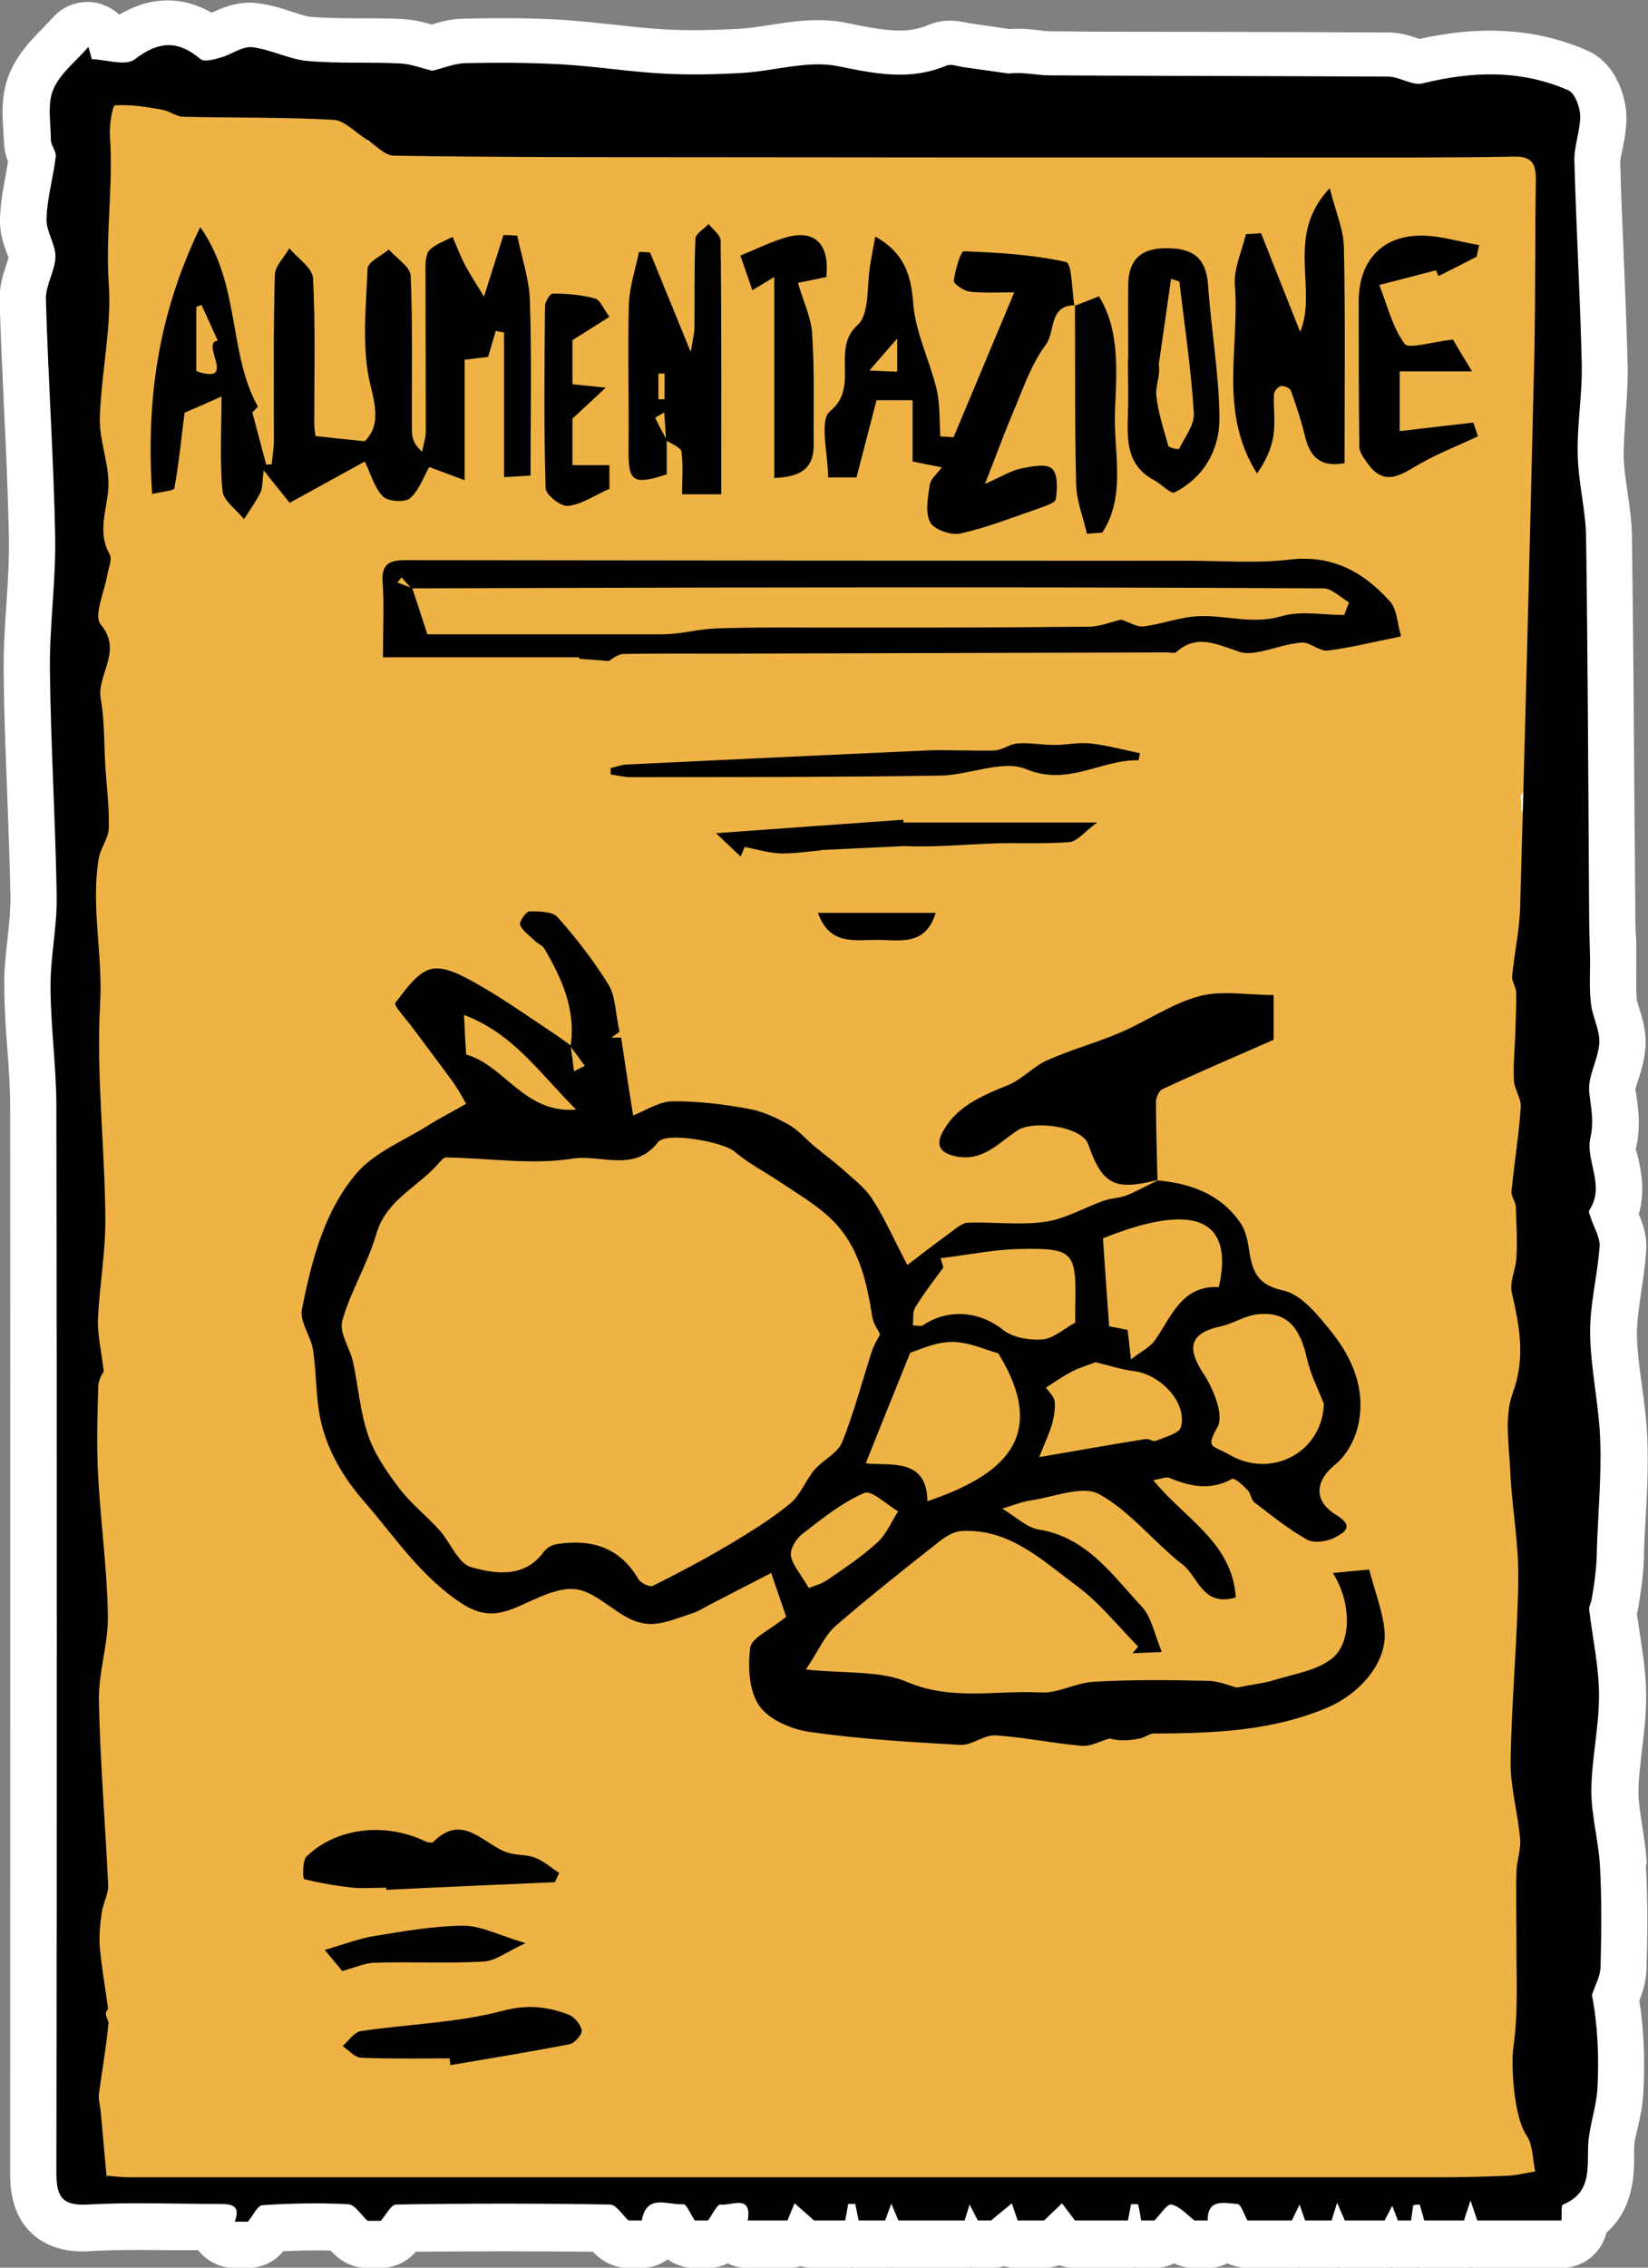 <svg width="96" height="132" viewBox="0 0 96 132" fill="none" xmlns="http://www.w3.org/2000/svg">
<rect x="0" y="0" width="96" height="132" fill="#808080" stroke="none"/>
<g clip-path="url(#clip0_433_23922)">
<path d="M95.928 108.508C95.892 107.705 95.767 106.974 95.659 106.26C95.551 105.547 95.444 104.887 95.444 104.316C95.444 103.567 95.551 102.764 95.641 101.925C95.767 100.909 95.892 99.856 95.892 98.75C95.892 97.448 95.695 96.217 95.515 95.04C95.462 94.665 95.408 94.309 95.354 93.934C95.39 93.827 95.408 93.738 95.426 93.631C95.605 92.543 95.767 91.472 95.767 90.367C95.785 89.742 95.82 89.1 95.856 88.476C95.946 86.977 96.018 85.425 95.964 83.856C95.928 82.732 95.785 81.662 95.641 80.627C95.497 79.593 95.372 78.611 95.354 77.684C95.354 76.917 95.48 76.061 95.605 75.169C95.731 74.402 95.838 73.617 95.892 72.85C95.964 71.958 95.695 71.209 95.462 70.674C95.856 69.354 95.587 68.141 95.426 67.391C95.372 67.177 95.318 66.981 95.282 66.928C95.587 65.661 95.444 64.609 95.336 63.859C95.318 63.681 95.282 63.521 95.264 63.449C95.282 63.253 95.372 63.075 95.426 62.879C95.605 62.343 95.802 61.683 95.856 60.916C95.91 60.024 95.659 59.257 95.497 58.704C95.444 58.544 95.39 58.383 95.354 58.223C95.3 57.759 95.318 57.277 95.318 56.814C95.318 56.51 95.318 56.189 95.318 55.886V54.78C95.282 54.316 95.264 53.852 95.264 53.389L95.21 46.914C95.174 41.723 95.138 36.55 95.067 31.359C95.067 30.378 94.923 29.468 94.797 28.594C94.69 27.881 94.6 27.185 94.582 26.578C94.582 25.829 94.636 25.044 94.69 24.206C94.762 23.279 94.833 22.297 94.815 21.299C94.762 19.14 94.672 16.982 94.582 14.823C94.51 13.022 94.421 11.202 94.385 9.401C94.385 9.276 94.457 8.955 94.51 8.705C94.618 8.188 94.744 7.563 94.744 6.832C94.744 5.833 94.241 3.728 92.464 2.943C89.575 1.677 86.38 1.445 82.683 2.265C82.27 2.123 81.642 1.891 80.888 1.891C77.424 1.873 73.961 1.855 70.479 1.855C67.374 1.855 64.287 1.855 61.182 1.82C60.967 1.82 60.752 1.784 60.554 1.766C60.069 1.713 59.495 1.641 58.831 1.695L56.39 1.338C55.96 1.249 55.044 1.035 54.057 1.463C52.783 1.998 51.509 1.784 49.337 1.338C47.722 0.999 46.16 1.249 44.796 1.463C44.222 1.552 43.648 1.641 43.073 1.677C41.404 1.766 40.022 1.784 38.73 1.713C37.779 1.659 36.828 1.552 35.877 1.445C34.854 1.338 33.849 1.231 32.825 1.16C31.103 1.053 29.272 1.035 27.029 1.088C26.293 1.088 25.665 1.267 25.144 1.427C24.66 1.284 24.085 1.142 23.403 1.106C21.608 1.017 19.778 1.124 18.127 0.981C17.858 0.963 17.463 0.838 17.05 0.696C16.44 0.5 15.74 0.268 14.932 0.178C13.819 0.054 12.904 0.482 12.348 0.731C12.348 0.731 12.33 0.731 12.312 0.731C10.589 -0.25 8.74 -0.214 6.946 0.856C6.605 0.535 6.174 0.303 5.689 0.178C4.702 -0.036 3.697 0.303 3.051 1.053C2.872 1.249 2.674 1.445 2.495 1.641C1.849 2.283 1.059 3.104 0.574 4.228C0.054 5.441 0.126 6.636 0.197 7.617C0.197 7.831 0.215 8.027 0.233 8.223C0.233 8.687 0.341 9.08 0.467 9.401C0.431 9.65 0.377 9.882 0.341 10.132C0.197 10.899 0.036 11.755 -4.04509e-05 12.683C-0.036 13.575 0.233 14.324 0.431 14.806C0.449 14.877 0.485 14.93 0.502 15.002C0.467 15.109 0.431 15.216 0.395 15.323C0.215 15.876 -0.054 16.625 -0.018 17.535C0.036 19.622 0.144 21.691 0.233 23.778C0.359 26.275 0.467 28.79 0.52 31.288C0.538 32.519 0.467 33.785 0.377 35.123C0.287 36.425 0.197 37.781 0.215 39.172C0.233 41.455 0.323 43.739 0.413 46.022C0.485 48.091 0.574 50.16 0.61 52.229C0.61 52.961 0.538 53.745 0.449 54.566C0.341 55.476 0.233 56.421 0.251 57.438C0.251 58.687 0.341 59.9 0.431 61.095C0.52 62.272 0.592 63.378 0.592 64.466C0.61 85.122 0.592 105.796 0.592 126.453C0.592 127.148 0.592 128.807 1.831 129.984C3.069 131.162 4.72 131.073 5.241 131.037C6.838 130.948 8.435 130.965 10.14 130.983C10.607 130.983 11.073 130.983 11.54 130.983C12.043 131.625 12.832 132.018 13.658 132.018H14.43C15.219 132.018 15.973 131.679 16.476 131.073C16.476 131.073 16.494 131.037 16.512 131.037C17.481 131.001 18.396 130.983 19.257 131.001C19.365 131.108 19.473 131.215 19.58 131.322C20.083 131.768 20.729 132.018 21.393 132.018H22.165C22.919 132.018 23.654 131.697 24.157 131.144C24.175 131.126 24.193 131.09 24.229 131.073C27.747 131.037 31.21 131.037 34.531 131.073C34.62 131.162 34.71 131.251 34.8 131.322C35.302 131.768 35.93 132.018 36.594 132.018H37.366C37.923 132.018 38.461 131.84 38.892 131.518C39.34 131.84 39.879 132.018 40.453 132.018H41.225C41.638 132.018 42.032 131.929 42.391 131.75C42.75 131.929 43.145 132.018 43.558 132.018H45.873C46.142 132.018 46.394 131.982 46.645 131.911C46.896 131.982 47.148 132.018 47.417 132.018H49.229C49.355 132.018 49.481 132.018 49.624 131.982C49.75 132 49.875 132.018 50.001 132.018H51.544C51.67 132.018 51.796 132.018 51.939 131.982C52.065 132 52.191 132.018 52.316 132.018H56.175C56.301 132.018 56.426 132.018 56.57 131.982C56.695 132 56.821 132.018 56.947 132.018H57.718C57.988 132.018 58.239 131.982 58.49 131.911C58.741 131.982 58.993 132.018 59.262 132.018H60.805C61.111 132.018 61.416 131.964 61.703 131.857C61.99 131.964 62.295 132.018 62.6 132.018H65.687C65.813 132.018 65.938 132.018 66.064 131.982C66.189 132 66.315 132.018 66.459 132.018H67.231C67.643 132.018 68.038 131.929 68.397 131.75C68.756 131.929 69.151 132.018 69.564 132.018H70.335C70.748 132.018 71.143 131.929 71.502 131.75C71.861 131.911 72.256 132.018 72.668 132.018H75.253C75.379 132.018 75.504 132.018 75.63 131.982C75.755 132 75.881 132.018 76.025 132.018H77.568C77.694 132.018 77.819 132.018 77.963 131.982C78.089 132 78.214 132.018 78.34 132.018H80.655C80.781 132.018 80.906 132.018 81.032 131.982C81.158 132 81.283 132.018 81.427 132.018H82.198C82.324 132.018 82.45 132.018 82.593 131.982C82.719 132 82.845 132.018 82.97 132.018H85.285C85.411 132.018 85.537 132.018 85.68 131.982C85.806 132 85.931 132.018 86.057 132.018H90.957C92.213 132.018 93.29 131.162 93.577 129.967C95.174 128.557 95.192 126.542 95.192 125.578C95.192 125.4 95.192 125.222 95.192 125.025C95.192 124.704 95.3 124.276 95.408 123.83C95.551 123.224 95.695 122.528 95.731 121.761C95.838 119.835 95.749 118.104 95.497 116.463C95.677 115.982 95.892 115.357 95.91 114.626C95.964 112.967 96 110.755 95.874 108.543L95.928 108.508Z" fill="white"/>
<path d="M90.203 123.67V126.738H85.357C85.339 127.184 85.321 127.469 85.303 127.754H80.655C80.619 127.433 80.601 127.112 80.583 126.809H75.289C75.289 127.184 75.253 127.469 75.253 127.754H68.038C67.93 127.415 68.307 126.773 67.643 126.773C66.979 126.773 67.356 127.398 67.249 127.754H59.262C59.244 127.433 59.208 127.112 59.19 126.809H56.947V127.754H53.088C52.98 127.415 53.357 126.773 52.693 126.773C52.029 126.773 52.406 127.398 52.298 127.754H46.627C46.519 127.415 46.896 126.773 46.232 126.773C45.568 126.773 45.945 127.398 45.837 127.754H5.635C5.635 120.584 5.635 113.413 5.635 106.224C5.635 105.921 5.635 105.618 5.635 105.332C5.635 105.172 5.635 104.886 5.546 104.851C4.469 104.494 4.971 103.602 4.882 102.942C4.864 102.781 5.007 102.442 5.115 102.425C5.779 102.335 5.564 101.836 5.653 101.444C5.779 100.801 5.115 100.908 4.864 100.57C4.864 100.284 4.864 99.999 4.864 99.695C4.882 99.178 4.666 98.607 5.474 98.393C5.743 98.322 5.653 97.947 5.294 97.733C4.792 97.448 4.577 95.682 5.025 95.539C6.03 95.218 5.51 94.487 5.6 93.952C5.635 93.702 5.492 93.22 5.366 93.203C4.702 93.078 4.846 92.614 4.846 92.221C4.846 90.776 4.846 89.314 4.846 87.869C4.846 86.246 4.846 84.64 4.846 83.071C5.725 82.625 5.725 82.625 5.115 82.072C4.989 81.947 4.864 81.733 4.864 81.554C4.864 79.128 4.864 76.703 4.864 74.33C5.725 73.902 5.707 73.92 5.115 73.331C4.971 73.188 4.864 72.903 4.864 72.689C4.864 69.318 4.864 65.946 4.864 62.521C5.833 62.307 5.707 61.647 5.564 60.952C5.33 60.845 5.115 60.738 4.864 60.631C5.079 59.828 4.325 58.811 5.564 58.33C5.635 58.294 5.635 58.008 5.653 57.848C5.653 57.348 5.653 56.831 5.653 56.385C5.33 56.225 5.115 56.118 4.882 56.011C4.882 53.674 4.882 51.355 4.882 49.054C4.882 48.804 4.936 48.376 5.043 48.358C5.994 48.18 5.635 47.431 5.635 46.931C5.653 33.481 5.635 20.032 5.635 6.564C5.635 6.065 5.635 5.565 5.635 5.012H9.404C9.494 5.369 9.566 5.637 9.638 5.958H16.476C17.086 6.974 17.14 6.974 17.732 5.958C18.486 6.154 19.509 5.405 19.993 6.635C20.029 6.707 20.316 6.689 20.478 6.725C20.765 6.76 21.034 6.814 21.303 6.849C21.357 7.349 21.393 7.759 21.429 8.277H22.757C26.759 8.277 30.744 8.277 34.746 8.277C37.833 8.277 40.938 8.277 44.025 8.277C44.438 8.277 44.976 8.045 45.12 8.794C45.191 9.151 45.712 9.151 45.766 8.794C45.891 8.134 46.322 8.259 46.735 8.259C47.507 8.259 48.278 8.259 49.05 8.259C49.463 8.259 49.894 8.152 50.019 8.794C50.091 9.115 50.593 9.133 50.665 8.776C50.791 8.116 51.239 8.259 51.634 8.259C54.506 8.259 57.395 8.259 60.267 8.259C60.644 8.259 61.021 8.259 61.344 8.259C61.846 9.222 61.954 9.222 62.6 8.526C62.726 8.401 62.941 8.294 63.121 8.277C63.641 8.241 64.144 8.277 64.736 8.277C64.826 8.865 65.167 9.115 65.777 9.061C66.279 9.008 66.8 9.061 67.32 9.044C67.518 9.044 67.877 8.972 67.895 8.883C68.038 7.991 68.72 8.294 69.205 8.294C75.558 8.294 81.911 8.294 88.283 8.294C88.588 8.294 88.875 8.294 89.216 8.294C89.359 8.776 89.521 9.24 90.149 9.061V20.852C89.934 20.852 89.719 20.888 89.431 20.906V45.647C89.144 46.075 88.462 45.95 88.606 46.592C88.677 46.985 88.48 47.466 89.126 47.573C89.252 47.591 89.359 47.984 89.377 48.198C89.377 50.802 89.377 53.406 89.377 56.046C88.929 56.207 88.57 56.349 88.57 56.992C88.57 57.616 88.911 57.776 89.377 57.937C89.377 58.704 89.395 59.435 89.377 60.149C89.377 60.381 89.252 60.755 89.144 60.773C88.57 60.862 88.624 61.255 88.624 61.63C88.624 62.307 88.624 63.003 88.624 63.717C88.893 63.841 89.144 63.984 89.431 64.127C89.395 64.787 89.359 65.411 89.324 66.053C88.139 66.464 88.66 67.463 88.66 68.194C88.624 85.835 88.642 103.459 88.642 121.101V122.492C88.965 122.849 89.18 123.134 89.449 123.331C89.665 123.491 89.952 123.527 90.203 123.634V123.67Z" fill="#EEB344"/>
<path d="M14.448 129.324H13.676C14.053 128.307 13.425 128.29 12.689 128.29C10.158 128.29 7.628 128.183 5.097 128.325C3.518 128.415 3.284 127.755 3.284 126.417C3.32 105.743 3.32 85.086 3.284 64.412C3.284 62.076 2.943 59.721 2.943 57.384C2.943 55.636 3.338 53.888 3.302 52.14C3.231 47.788 2.961 43.435 2.908 39.083C2.872 36.443 3.267 33.82 3.213 31.18C3.123 26.578 2.8 21.994 2.674 17.41C2.656 16.589 3.213 15.769 3.231 14.93C3.231 14.199 2.674 13.45 2.71 12.718C2.746 11.523 3.105 10.328 3.249 9.115C3.284 8.794 2.961 8.455 2.961 8.116C2.961 7.135 2.746 6.047 3.105 5.209C3.5 4.263 4.451 3.55 5.151 2.729C5.223 2.961 5.277 3.211 5.348 3.443C6.192 3.478 7.323 3.853 7.843 3.46C9.225 2.39 10.356 2.319 11.684 3.443C11.899 3.621 12.473 3.46 12.85 3.353C13.479 3.175 14.107 2.693 14.681 2.747C15.776 2.872 16.835 3.46 17.929 3.55C19.724 3.71 21.519 3.603 23.314 3.692C23.96 3.728 24.588 3.978 25.18 4.12C25.808 3.978 26.454 3.692 27.118 3.675C28.967 3.639 30.834 3.639 32.682 3.746C34.656 3.853 36.613 4.174 38.587 4.281C40.13 4.37 41.692 4.335 43.235 4.245C45.102 4.138 47.058 3.496 48.817 3.853C51.006 4.299 53.016 4.709 55.134 3.817C55.403 3.71 55.78 3.853 56.103 3.906C56.983 4.031 57.88 4.156 58.76 4.281C59.585 4.174 60.375 4.388 61.164 4.388C67.733 4.424 74.302 4.424 80.853 4.459C81.535 4.459 82.27 5.012 82.881 4.852C85.77 4.138 88.624 4.049 91.37 5.262C91.747 5.44 92.034 6.225 92.052 6.743C92.052 7.617 91.693 8.491 91.711 9.347C91.818 13.307 92.052 17.267 92.141 21.227C92.177 22.993 91.854 24.759 91.908 26.525C91.944 28.112 92.375 29.7 92.393 31.288C92.5 38.619 92.518 45.95 92.572 53.299C92.572 54.138 92.608 54.994 92.626 55.832C92.626 56.706 92.572 57.58 92.68 58.437C92.77 59.204 93.2 59.953 93.164 60.702C93.111 61.648 92.5 62.611 92.572 63.52C92.662 64.448 92.877 65.215 92.644 66.232C92.339 67.534 93.541 69.032 92.572 70.459C92.518 70.549 92.644 70.78 92.68 70.923C92.859 71.476 93.218 72.029 93.182 72.564C93.057 74.259 92.608 75.936 92.626 77.63C92.662 79.699 93.147 81.769 93.218 83.856C93.29 85.96 93.093 88.065 93.021 90.188C93.021 91.205 92.877 92.168 92.716 93.113C92.68 93.31 92.554 93.506 92.572 93.684C92.77 95.361 93.147 97.02 93.147 98.697C93.147 100.534 92.716 102.389 92.698 104.226C92.698 105.671 93.111 107.116 93.2 108.579C93.308 110.541 93.29 112.503 93.236 114.465C93.236 115.018 92.913 115.571 92.734 116.124C93.075 117.89 93.147 119.71 93.057 121.529C93.003 122.617 92.59 123.705 92.518 124.793C92.447 126.167 92.752 127.63 91.047 128.325C90.921 128.379 90.993 128.932 90.957 129.253H86.057C85.968 128.985 85.878 128.718 85.662 128.093C85.447 128.736 85.357 128.985 85.286 129.253H82.97C82.881 128.95 82.791 128.629 82.701 128.325C82.576 128.325 82.45 128.343 82.324 128.361C82.288 128.664 82.234 128.95 82.199 129.253H81.427C81.319 128.967 81.212 128.682 81.104 128.397C80.96 128.682 80.799 128.967 80.655 129.253H78.34C78.232 129.003 78.107 128.736 77.891 128.218C77.73 128.753 77.64 129.003 77.568 129.253H76.025C75.917 128.95 75.809 128.629 75.702 128.325C75.558 128.629 75.397 128.95 75.253 129.253H72.669C72.471 128.914 72.292 128.29 72.076 128.29C71.359 128.254 70.335 127.933 70.353 129.253H69.582C69.133 128.914 68.738 128.432 68.236 128.325C67.984 128.272 67.59 128.914 67.249 129.253H66.477C66.423 128.932 66.369 128.611 66.297 128.307C66.154 128.307 66.028 128.307 65.885 128.307C65.831 128.629 65.759 128.95 65.705 129.253H62.618C62.367 128.914 62.116 128.593 61.864 128.254C61.523 128.593 61.164 128.914 60.823 129.253H59.28C59.172 128.914 59.047 128.593 58.939 128.254C58.544 128.593 58.131 128.914 57.736 129.253H56.965C56.803 128.95 56.642 128.629 56.48 128.325C56.391 128.629 56.283 128.95 56.193 129.253H52.334C52.191 128.932 52.065 128.611 51.922 128.272C51.796 128.593 51.688 128.914 51.563 129.253H50.019C49.947 128.932 49.894 128.611 49.822 128.29C49.678 128.29 49.553 128.29 49.409 128.29C49.355 128.611 49.301 128.932 49.23 129.253H47.417C47.04 128.914 46.663 128.575 46.286 128.254C46.143 128.593 45.999 128.932 45.873 129.253H43.558C43.827 127.683 42.589 128.415 41.979 128.325C41.781 128.29 41.494 128.914 41.243 129.253H40.471C40.238 128.914 39.987 128.29 39.807 128.307C38.928 128.379 37.671 127.647 37.384 129.253H36.613C36.254 128.932 35.895 128.325 35.536 128.325C31.39 128.254 27.226 128.254 23.08 128.325C22.775 128.325 22.488 128.932 22.183 129.271H21.411C21.034 128.932 20.675 128.325 20.28 128.307C18.611 128.218 16.942 128.254 15.291 128.361C15.004 128.379 14.735 128.967 14.466 129.289L14.448 129.324ZM6.246 126.649C6.515 126.666 7.017 126.738 7.52 126.738C24.175 126.738 40.83 126.738 57.485 126.738C66.315 126.738 75.145 126.738 83.993 126.738C85.25 126.738 86.524 126.702 87.78 126.649C88.337 126.631 88.875 126.488 89.431 126.399C89.27 125.685 89.306 124.865 88.929 124.312C88.175 123.206 88.014 120.209 88.157 119.175C88.462 117.105 88.319 114.965 88.337 112.842C88.337 111.558 88.301 110.273 88.337 108.989C88.337 108.347 88.606 107.687 88.552 107.063C88.426 105.546 87.978 104.048 87.996 102.55C88.049 98.964 88.408 95.379 88.444 91.793C88.462 89.742 88.067 87.709 87.978 85.657C87.906 84.123 87.619 82.446 88.121 81.091C88.875 79.022 88.516 77.202 88.067 75.24C87.924 74.616 88.301 73.884 88.337 73.206C88.391 72.225 88.337 71.244 88.301 70.281C88.301 69.96 88.014 69.639 88.049 69.336C88.211 67.695 88.48 66.071 88.588 64.448C88.624 63.949 88.229 63.431 88.193 62.914C88.139 62.058 88.229 61.202 88.265 60.345C88.283 59.489 88.337 58.633 88.319 57.777C88.319 57.456 88.067 57.152 88.085 56.849C88.211 55.493 88.516 54.156 88.552 52.8C88.857 42.097 89.126 31.395 89.378 20.674C89.449 17.267 89.413 13.842 89.467 10.435C89.467 9.472 89.198 9.097 88.175 9.115C84.442 9.186 80.709 9.169 76.976 9.169C64.556 9.169 52.119 9.169 39.7 9.151C34.118 9.151 28.536 9.151 22.955 9.062C22.398 9.062 21.86 8.419 21.303 8.08C20.675 7.688 20.065 7.01 19.419 6.974C16.512 6.814 13.586 6.867 10.679 6.796C10.266 6.796 9.871 6.457 9.44 6.386C8.525 6.225 7.61 6.065 6.694 6.136C6.551 6.136 6.353 7.331 6.407 7.973C6.605 10.828 6.138 13.664 6.335 16.518C6.515 19.104 5.887 21.726 5.815 24.349C5.779 25.597 6.318 26.881 6.318 28.148C6.318 29.521 5.6 30.877 6.389 32.269C6.551 32.554 6.318 33.071 6.246 33.481C6.084 34.463 5.438 35.836 5.869 36.353C7.179 37.923 5.618 39.261 5.869 40.688C6.102 41.972 6.048 43.292 6.138 44.594C6.21 45.807 6.371 47.02 6.335 48.216C6.318 48.822 5.833 49.393 5.743 50.017C5.295 52.8 5.995 55.583 5.833 58.401C5.6 62.539 6.102 66.713 6.138 70.888C6.156 72.85 5.797 74.83 5.707 76.792C5.671 77.666 5.887 78.54 6.048 79.842C6.066 79.806 5.743 80.234 5.725 80.68C5.671 82.464 5.618 84.266 5.725 86.05C5.869 88.707 6.246 91.365 6.282 94.023C6.318 95.682 5.725 97.359 5.761 99.018C5.833 102.603 6.138 106.171 6.3 109.738C6.318 110.273 5.995 110.809 5.923 111.344C5.833 112.004 5.761 112.699 5.815 113.359C5.923 114.554 6.138 115.75 6.3 116.945C5.977 117.266 6.353 117.551 6.318 117.783C6.192 119.157 5.941 120.53 5.761 121.904C5.725 122.189 5.815 122.492 5.851 122.778C5.959 124.009 6.084 125.239 6.21 126.72L6.246 126.649Z" fill="black"/>
<path d="M33.238 60.898C33.561 58.794 32.736 56.974 31.713 55.226C31.605 55.03 31.336 54.941 31.174 54.78C30.869 54.477 30.456 54.209 30.295 53.835C30.223 53.674 30.636 53.068 30.833 53.05C31.39 53.05 32.161 53.05 32.467 53.371C33.561 54.602 34.584 55.922 35.446 57.313C35.859 57.991 35.841 58.936 36.092 60.06C36.218 59.971 35.913 60.185 35.607 60.399H36.182C36.397 61.79 36.594 63.164 36.882 64.93C37.617 64.644 38.371 64.127 39.143 64.109C40.615 64.091 42.122 64.27 43.576 64.537C44.402 64.68 45.209 65.055 45.945 65.465C46.519 65.786 46.95 66.321 47.471 66.749C47.991 67.177 48.529 67.57 49.032 68.016C49.642 68.569 50.342 69.086 50.791 69.764C51.527 70.888 52.065 72.136 52.855 73.635C53.627 73.046 54.524 72.35 55.439 71.69C55.726 71.476 56.049 71.191 56.372 71.173C57.88 71.12 59.406 71.334 60.877 71.12C62.044 70.959 63.157 70.299 64.305 69.889C64.718 69.746 65.203 69.746 65.615 69.585C66.243 69.336 66.836 68.997 67.446 68.711C69.384 68.89 71.089 69.514 72.238 71.155C72.525 71.566 72.668 72.118 72.74 72.636C72.938 73.867 73.117 74.758 74.733 75.115C75.827 75.347 76.796 76.578 77.586 77.559C78.806 79.093 79.56 80.912 79.129 82.91C78.95 83.767 78.448 84.712 77.784 85.247C76.438 86.353 76.671 87.477 77.819 88.172C78.968 88.868 78.25 89.225 77.801 89.475C77.353 89.724 76.581 89.849 76.168 89.635C75.073 89.029 74.086 88.226 73.081 87.459C72.884 87.316 72.866 86.942 72.686 86.746C72.417 86.478 71.915 85.996 71.771 86.085C70.515 86.781 69.348 86.531 68.128 86.032C67.912 85.943 67.589 86.103 67.177 86.157C68.989 88.387 71.789 89.778 71.987 92.989C70.048 93.559 69.797 91.776 68.9 91.08C67.213 89.778 65.849 87.976 64.036 86.977C63.067 86.442 61.416 87.138 60.069 87.334C59.549 87.406 59.029 87.62 58.383 87.816C59.208 88.315 59.818 88.922 60.5 89.029C63.336 89.493 64.808 91.704 66.531 93.542C67.087 94.148 67.248 95.129 67.679 96.164C66.8 96.2 66.387 96.217 65.974 96.235C66.082 96.11 66.19 95.968 66.297 95.843C65.131 94.665 64.072 93.31 62.744 92.329C60.734 90.848 58.831 88.975 56.031 89.118C55.547 89.136 55.026 89.475 54.632 89.796C52.621 91.383 50.611 92.971 48.673 94.648C48.063 95.183 47.722 96.003 46.95 97.181C49.301 97.43 51.275 97.234 52.855 97.912C55.457 99.018 58.041 98.376 60.626 98.519C61.649 98.572 62.672 97.948 63.713 97.894C65.92 97.769 68.128 97.787 70.335 97.841C70.999 97.841 71.663 98.144 72.058 98.233C72.938 98.055 73.62 97.983 74.266 97.787C75.397 97.43 76.689 97.252 77.568 96.556C78.771 95.629 78.717 93.239 77.64 91.562C78.43 91.49 79.094 91.419 79.758 91.365C80.099 92.668 80.547 93.791 80.655 94.933C80.817 96.859 79.094 98.661 77.299 99.41C74.032 100.784 70.641 100.891 67.195 100.909C66.943 100.909 66.692 101.141 66.423 101.194C65.849 101.301 65.256 101.373 64.628 101.194C64.09 101.355 63.515 101.676 62.995 101.622C61.326 101.48 59.675 101.123 57.988 101.016C57.324 100.98 56.606 101.604 55.942 101.569C53.016 101.408 50.091 101.23 47.201 100.82C46.142 100.677 44.814 100.124 44.24 99.303C43.63 98.447 43.558 97.038 43.702 95.914C43.773 95.343 44.832 94.897 45.801 94.112C45.604 93.559 45.263 92.543 44.922 91.562C43.755 92.168 42.499 92.81 41.261 93.453C40.938 93.631 40.615 93.827 40.256 93.934C39.556 94.166 38.856 94.451 38.138 94.523C37.653 94.576 37.079 94.434 36.63 94.202C35.572 93.667 34.62 92.65 33.544 92.507C32.502 92.382 31.318 93.024 30.259 93.488C29.075 94.005 28.177 94.166 26.885 93.328C24.462 91.74 22.937 89.368 21.124 87.299C20.262 86.299 19.383 84.997 18.881 83.428C18.342 81.751 18.486 80.181 18.234 78.576C18.109 77.773 17.445 76.935 17.588 76.221C18.145 73.403 18.881 70.513 20.765 68.301C21.824 67.07 23.547 66.392 24.983 65.483C25.575 65.108 26.221 64.787 27.154 64.252C26.993 63.967 26.724 63.467 26.4 63.003C25.593 61.897 24.767 60.809 23.942 59.703C23.601 59.257 22.919 58.508 23.026 58.383C23.619 57.616 24.301 56.599 25.126 56.403C25.916 56.225 26.975 56.814 27.8 57.277C29.308 58.134 30.744 59.15 32.197 60.114C32.556 60.346 32.897 60.613 33.238 60.845C33.31 61.344 33.382 61.862 33.436 62.361C33.651 62.254 33.849 62.147 34.064 62.04C33.777 61.648 33.49 61.255 33.203 60.881L33.238 60.898ZM51.275 77.684C51.114 77.363 50.863 77.024 50.809 76.649C50.468 74.437 49.965 72.297 48.188 70.745C47.363 70.014 46.394 69.443 45.461 68.819C44.563 68.212 43.576 67.713 42.768 67.017C42.14 66.482 38.82 65.857 38.335 66.482C36.953 68.283 34.979 67.177 33.346 67.445C30.959 67.82 28.446 67.409 25.988 67.374C25.844 67.374 25.683 67.57 25.557 67.713C24.355 69.104 22.488 69.835 21.914 71.851C21.411 73.581 20.424 75.151 19.939 76.881C19.742 77.577 20.388 78.469 20.568 79.289C20.873 80.716 20.98 82.197 21.447 83.552C21.824 84.659 22.542 85.693 23.278 86.656C23.942 87.53 24.857 88.244 25.593 89.064C26.239 89.778 26.688 91.009 27.441 91.223C28.859 91.615 30.546 91.883 31.677 90.331C31.838 90.117 32.144 89.921 32.413 89.885C34.423 89.564 36.092 90.046 37.187 91.918C37.312 92.15 37.851 92.4 38.03 92.311C39.538 91.562 41.01 90.777 42.463 89.921C43.684 89.189 44.904 88.44 46.017 87.53C46.627 87.031 46.914 86.192 47.435 85.568C47.937 84.98 48.781 84.605 49.05 83.963C49.75 82.233 50.217 80.413 50.791 78.647C50.898 78.308 51.096 78.005 51.239 77.719L51.275 77.684ZM53.034 78.719C52.065 81.109 51.257 83.107 50.432 85.176C51.742 85.354 54.003 84.783 54.021 87.388C58.311 85.925 61.2 83.731 58.149 78.772C57.413 78.576 56.426 78.112 55.457 78.112C54.488 78.112 53.501 78.594 53.034 78.736V78.719ZM77.12 81.715C76.778 80.841 76.33 79.985 76.132 79.075C75.755 77.416 75.055 76.239 73.117 76.524C72.435 76.631 71.807 77.059 71.125 77.202C69.312 77.595 69.097 78.433 70.12 79.985C70.694 80.859 71.305 82.375 70.928 83.053C70.21 84.337 70.623 84.106 71.61 84.676C74.05 86.103 77.048 84.551 77.12 81.68V81.715ZM54.793 73.242C54.847 73.421 54.901 73.599 54.955 73.777C54.398 74.544 53.806 75.294 53.321 76.096C53.142 76.382 53.214 76.792 53.178 77.149C53.375 77.149 53.608 77.22 53.752 77.149C55.26 76.132 57.108 76.346 58.436 77.416C58.993 77.862 59.962 78.023 60.716 77.969C61.326 77.934 61.918 77.381 62.636 76.988C62.636 76.792 62.636 76.453 62.636 76.114C62.708 72.832 62.582 72.636 59.316 72.707C57.808 72.743 56.301 73.064 54.775 73.242H54.793ZM65.885 79.129C66.495 78.647 67.015 78.415 67.284 78.005C68.254 76.614 68.846 74.812 70.999 74.919C71.753 71.637 70.425 69.603 64.251 72.083C64.359 73.777 64.485 75.454 64.61 77.202C64.826 77.238 65.274 77.327 65.687 77.416C65.741 77.916 65.795 78.326 65.885 79.147V79.129ZM63.839 79.289C63.372 79.468 62.905 79.593 62.474 79.824C61.936 80.092 61.434 80.449 60.931 80.77C61.111 81.037 61.398 81.287 61.434 81.573C61.487 82.001 61.398 82.447 61.29 82.875C61.164 83.356 60.931 83.82 60.536 84.819C62.905 84.409 64.826 84.07 66.728 83.767C66.907 83.731 67.159 83.927 67.32 83.874C67.841 83.659 68.684 83.445 68.792 83.071C69.169 81.662 67.625 80.003 66.028 79.807C65.292 79.717 64.574 79.468 63.856 79.307L63.839 79.289ZM47.112 92.436C47.309 92.347 47.794 92.24 48.188 91.972C49.175 91.294 50.199 90.616 51.078 89.814C51.616 89.332 51.922 88.601 52.316 87.976C51.652 87.584 50.755 86.71 50.342 86.906C49.032 87.477 47.883 88.404 46.735 89.296C46.376 89.564 46.017 90.17 46.071 90.545C46.16 91.098 46.627 91.597 47.112 92.436ZM33.544 64.573C31.39 62.415 29.9 60.167 27.029 59.079C27.082 60.185 27.118 60.863 27.154 61.38C29.451 62.058 30.528 64.823 33.561 64.591L33.544 64.573Z" fill="black"/>
<path d="M8.866 28.826C8.507 23.421 9.153 18.409 11.666 13.218C14.035 16.607 13.263 20.478 15.022 23.671C14.914 23.796 14.699 24.01 14.699 24.01C15.004 25.169 15.255 26.097 15.507 27.042C15.614 27.042 15.722 27.042 15.83 27.024C15.866 26.561 15.955 26.097 15.955 25.633C15.955 22.422 15.919 19.229 16.009 16.018C16.009 15.483 16.566 14.984 16.853 14.449C17.337 15.037 18.199 15.59 18.235 16.197C18.378 18.997 18.306 21.833 18.306 24.652C18.306 24.902 18.342 25.151 18.378 25.383C19.329 25.49 20.209 25.579 21.25 25.686C22.093 24.83 21.932 23.831 21.573 22.386C21.052 20.246 21.322 17.891 21.411 15.644C21.411 15.251 22.219 14.895 22.65 14.52C23.098 15.037 23.906 15.537 23.924 16.054C24.049 19.033 23.978 22.03 23.996 25.026C23.996 25.437 24.067 25.847 24.588 26.293C24.66 25.901 24.803 25.49 24.803 25.098C24.803 21.905 24.785 18.694 24.785 15.501C24.785 15.162 24.839 14.716 25.055 14.52C25.413 14.199 25.916 14.021 26.365 13.789C26.598 14.324 26.813 14.895 27.083 15.412C27.406 16.018 27.783 16.589 28.195 17.267C28.626 15.876 28.985 14.787 29.326 13.682C29.595 13.682 29.864 13.699 30.134 13.717C30.385 14.984 30.834 16.25 30.869 17.517C30.977 20.87 30.905 24.242 30.905 27.684C30.385 27.72 29.972 27.738 29.362 27.773V19.354C29.2 19.318 29.039 19.3 28.877 19.265C28.734 19.729 28.608 20.21 28.429 20.781C28.07 20.817 27.621 20.87 27.065 20.942V27.952C26.239 27.649 25.629 27.417 25.001 27.185C24.696 27.72 24.426 28.523 23.888 29.004C23.601 29.254 22.614 29.201 22.309 28.897C21.806 28.398 21.609 27.595 21.25 26.864C19.724 27.702 18.396 28.433 16.871 29.272C16.584 28.897 16.063 28.273 15.363 27.381C15.273 28.005 15.309 28.398 15.166 28.683C14.896 29.218 14.537 29.718 14.214 30.217C13.766 29.664 13.012 29.147 12.958 28.558C12.797 26.792 12.904 24.991 12.904 23.082C12.079 23.439 11.415 23.742 10.751 24.027C10.571 25.419 10.428 26.935 10.158 28.416C10.123 28.576 9.423 28.612 8.866 28.755V28.826ZM12.689 19.836C12.33 19.033 12.025 18.391 11.738 17.749C11.63 17.784 11.522 17.838 11.433 17.873V21.602C13.909 22.458 11.594 19.889 12.707 19.836H12.689Z" fill="black"/>
<path d="M81.588 37.049C79.919 37.388 78.645 37.709 77.335 37.87C76.85 37.923 76.312 37.37 75.828 37.406C75.002 37.459 74.176 37.78 73.351 37.941C72.974 38.012 72.561 38.066 72.202 37.941C70.964 37.548 69.743 36.853 68.523 37.959C68.433 38.048 68.182 37.977 68.02 37.977C59.424 37.994 50.827 38.03 42.248 38.048C40.274 38.048 38.3 38.03 36.343 38.066C35.967 38.066 35.608 38.405 35.464 38.476C34.8 38.422 34.279 38.387 33.759 38.351C33.759 38.316 33.741 38.298 33.723 38.262H22.309C22.309 36.514 22.381 35.194 22.291 33.892C22.201 32.786 22.739 32.607 23.637 32.607C38.874 32.625 54.111 32.643 69.349 32.643C71.287 32.643 73.225 32.804 75.145 32.572C77.622 32.286 79.435 33.303 80.96 34.998C81.391 35.461 81.391 36.3 81.606 36.995L81.588 37.049ZM23.978 34.266C23.78 34.052 23.583 33.82 23.386 33.606C23.314 33.713 23.224 33.82 23.152 33.91C23.439 34.017 23.727 34.124 24.014 34.231C24.337 35.23 24.678 36.228 24.893 36.924H38.533C39.664 36.924 40.651 36.621 41.638 36.585C44.061 36.496 46.484 36.532 48.889 36.532C53.734 36.532 58.58 36.532 63.426 36.478C64.09 36.478 64.736 36.193 65.31 36.068C65.777 36.211 66.226 36.514 66.621 36.46C67.679 36.336 68.702 35.925 69.761 35.872C71.376 35.782 72.956 36.371 74.643 35.872C75.774 35.533 77.084 35.8 78.304 35.8C78.394 35.551 78.484 35.301 78.591 35.069C78.089 34.784 77.586 34.248 77.084 34.248C67.087 34.195 57.09 34.177 47.112 34.195C39.395 34.195 31.659 34.231 23.942 34.248L23.978 34.266Z" fill="black"/>
<path d="M62.636 17.766C61.075 17.766 61.487 19.3 60.931 20.049C60.052 21.227 59.567 22.707 58.975 24.099C58.49 25.24 58.077 26.4 57.377 28.166C58.436 27.702 58.921 27.381 59.477 27.274C60.07 27.149 60.931 26.971 61.272 27.274C61.631 27.577 61.595 28.451 61.505 29.058C61.469 29.289 60.841 29.468 60.464 29.61C58.957 30.128 57.485 30.716 55.942 31.055C55.403 31.18 54.398 30.823 54.183 30.395C53.878 29.807 54.057 28.933 54.165 28.201C54.201 27.898 54.542 27.631 54.865 27.202C54.201 27.078 53.77 26.988 53.16 26.863V23.296H51.06C50.683 24.759 50.288 26.257 49.894 27.791H48.242C48.242 26.435 47.704 24.473 48.35 23.938C50.109 22.511 48.368 20.353 49.965 18.908C50.665 18.266 50.486 16.642 50.683 15.465C50.773 14.93 50.863 14.395 50.988 13.771C52.621 14.68 53.07 15.929 53.196 17.641C53.321 19.336 54.147 20.959 54.56 22.654C54.757 23.51 54.721 24.42 54.775 25.401C55.224 25.436 55.637 25.454 55.547 25.454C56.767 22.547 57.898 19.853 59.083 17.017C58.347 17.017 57.413 17.07 56.516 16.981C56.157 16.946 55.547 16.535 55.565 16.339C55.637 15.733 55.96 14.627 56.139 14.627C58.131 14.698 60.159 14.823 62.098 15.251C62.439 15.322 62.439 16.892 62.582 17.784L62.618 17.748L62.636 17.766ZM52.263 19.71C51.581 20.495 51.186 20.941 50.647 21.566C51.311 21.601 51.76 21.619 52.263 21.637V19.71Z" fill="black"/>
<path d="M67.41 68.694C64.915 69.318 64.216 68.961 63.39 66.607C63.031 65.572 60.231 65.197 59.298 65.786C58.203 66.482 57.27 67.659 55.637 67.302C54.524 67.053 54.578 66.446 54.991 65.75C55.834 64.323 57.288 63.753 58.76 63.146C59.567 62.807 60.195 62.076 61.003 61.719C62.385 61.095 63.874 60.702 65.274 60.096C66.818 59.436 68.254 58.419 69.851 57.991C71.161 57.634 72.651 57.92 74.194 57.92V60.524C71.915 61.523 69.797 62.433 67.715 63.396C67.518 63.485 67.338 63.895 67.338 64.145C67.338 65.661 67.392 67.195 67.428 68.712L67.41 68.694Z" fill="black"/>
<path d="M78.358 26.953C76.886 27.238 76.294 26.56 76.007 25.347C75.792 24.455 75.504 23.599 75.199 22.743C75.145 22.582 74.787 22.44 74.607 22.475C74.445 22.511 74.212 22.779 74.212 22.957C74.176 23.76 74.302 24.598 74.176 25.383C74.051 26.15 73.71 26.881 73.225 27.559C70.964 23.992 72.22 20.228 71.933 16.589C71.861 15.626 72.346 14.627 72.579 13.628C72.866 13.628 73.171 13.592 73.458 13.574C74.212 15.465 74.948 17.338 75.738 19.318C76.779 16.803 74.822 13.735 77.461 10.952C77.82 12.379 78.268 13.378 78.286 14.377C78.376 18.551 78.322 22.725 78.322 26.935L78.358 26.953Z" fill="black"/>
<path d="M38.838 25.58C38.838 26.257 38.838 26.935 38.838 27.613C36.828 28.255 36.595 28.059 36.613 26.061C36.648 23.296 36.559 20.514 36.631 17.749C36.666 16.714 37.008 15.697 37.223 14.663C37.438 14.663 37.654 14.681 37.869 14.698C38.605 16.518 39.359 18.32 40.238 20.496C40.346 19.8 40.453 19.408 40.453 19.015C40.471 17.321 40.435 15.608 40.507 13.914C40.507 13.61 41.01 13.325 41.279 13.04C41.53 13.361 41.979 13.682 41.979 14.003C42.033 18.908 42.015 23.796 42.015 28.773H39.735C39.735 27.934 39.807 27.096 39.7 26.293C39.664 26.043 39.125 25.847 38.802 25.633C38.766 25.098 38.73 24.563 38.694 24.01C38.515 24.117 38.156 24.295 38.174 24.331C38.371 24.759 38.605 25.187 38.838 25.597V25.58ZM38.712 21.744C38.587 21.744 38.479 21.744 38.353 21.744V23.243C38.479 23.243 38.587 23.243 38.712 23.243V21.744Z" fill="black"/>
<path d="M65.723 20.87C65.723 19.425 65.705 17.963 65.723 16.518C65.759 15.02 66.567 14.413 68.056 14.449C69.528 14.467 70.264 15.055 70.371 16.571C70.551 19.176 71.017 21.762 71.035 24.367C71.035 26.186 70.138 27.791 68.415 28.666C68.2 28.773 67.643 28.166 67.231 27.952C65.615 27.096 65.651 25.615 65.705 24.081C65.741 23.011 65.705 21.941 65.705 20.888L65.723 20.87ZM68.218 16.233C67.966 17.981 67.733 19.604 67.5 21.227C67.608 21.851 67.302 22.458 67.356 23.029C67.464 24.01 67.787 24.991 68.056 25.954C68.092 26.079 68.666 26.168 68.684 26.133C69.007 25.455 69.582 24.741 69.546 24.063C69.384 21.512 69.007 18.962 68.702 16.411C68.702 16.357 68.487 16.322 68.218 16.233Z" fill="black"/>
<path d="M86.004 14.948C85.375 15.269 84.765 15.59 83.796 16.072C83.796 16.072 83.653 15.751 83.653 15.733C82.612 16 81.732 16.232 80.35 16.589C80.799 17.731 81.104 19.033 81.822 20.014C82.055 20.335 83.365 19.907 84.64 19.764C84.747 19.96 85.142 20.62 85.752 21.619H81.535V25.098C83.006 24.919 84.406 24.759 85.824 24.598C85.914 24.866 86.004 25.133 86.093 25.401C84.945 25.936 83.76 26.4 82.665 27.024C81.624 27.631 80.673 28.344 79.704 27.024C79.471 26.703 79.184 26.328 79.184 25.99C79.148 23.171 79.148 20.353 79.148 17.534C79.148 15.269 80.422 13.771 82.647 13.717C83.814 13.681 84.999 14.074 86.165 14.27C86.111 14.484 86.075 14.698 86.022 14.93L86.004 14.948Z" fill="black"/>
<path d="M35.607 44.702C35.895 44.63 36.182 44.523 36.469 44.505C42.284 44.22 48.099 43.953 53.932 43.685C55.26 43.631 56.588 43.721 57.916 43.685C58.383 43.667 58.813 43.31 59.28 43.275C59.98 43.221 60.698 43.364 61.416 43.364C62.116 43.364 62.833 43.203 63.515 43.275C64.485 43.382 65.454 43.649 66.405 43.845C66.351 44.113 66.333 44.256 66.315 44.256C64.144 44.202 62.241 45.79 59.782 44.773C58.401 44.202 56.444 45.13 54.739 45.148C48.727 45.237 42.715 45.237 36.72 45.237C36.343 45.237 35.966 45.13 35.572 45.076C35.572 44.951 35.572 44.827 35.572 44.684L35.607 44.702Z" fill="black"/>
<path d="M32.359 109.56C29.075 109.703 25.79 109.845 22.506 110.006V109.881C21.86 109.881 21.196 109.935 20.532 109.881C19.581 109.774 18.647 109.614 17.714 109.382C17.642 109.364 17.606 108.311 17.858 108.062C19.599 106.385 22.416 106.064 24.749 107.17C24.893 107.241 25.162 107.295 25.234 107.223C26.957 105.493 28.141 107.348 29.541 107.83C30.062 108.008 30.654 107.937 31.157 108.133C31.677 108.329 32.108 108.722 32.574 109.025C32.485 109.203 32.395 109.4 32.323 109.578L32.359 109.56Z" fill="black"/>
<path d="M45.102 16.125C44.474 16.5 44.204 16.661 43.827 16.892C43.576 16.161 43.343 15.501 43.127 14.877C44.097 14.484 44.976 14.038 45.891 13.789C47.507 13.378 48.332 14.235 48.135 16.125C47.722 16.215 47.273 16.304 46.484 16.464C46.771 17.481 47.237 18.427 47.309 19.408C47.453 21.566 47.381 23.742 47.399 25.918C47.399 27.328 46.573 27.756 45.102 27.827V16.125Z" fill="black"/>
<path d="M26.167 119.817C24.462 119.817 22.757 119.853 21.052 119.781C20.675 119.781 20.317 119.335 19.957 119.103C20.299 118.8 20.622 118.301 21.016 118.229C23.798 117.819 26.652 117.748 29.344 117.034C30.78 116.66 31.91 116.82 33.113 117.266C33.454 117.391 33.831 117.837 33.885 118.194C33.92 118.425 33.472 118.943 33.167 118.996C30.869 119.442 28.554 119.817 26.239 120.209C26.221 120.067 26.203 119.942 26.185 119.799L26.167 119.817Z" fill="black"/>
<path d="M63.91 47.877C63.139 48.448 62.744 48.983 62.295 49.019C60.716 49.143 59.136 49.036 57.557 49.108C55.942 49.179 54.326 49.322 52.675 49.25C51.042 49.322 49.427 49.411 47.794 49.482C47.794 49.482 47.794 49.482 47.812 49.5C47.022 49.571 46.232 49.696 45.443 49.678C44.743 49.643 44.061 49.429 43.379 49.304C43.307 49.482 43.217 49.678 43.145 49.857C42.75 49.482 42.356 49.126 41.709 48.501C45.604 48.216 49.104 47.966 52.621 47.716V47.877H63.91Z" fill="black"/>
<path d="M33.346 22.368C33.867 22.422 34.279 22.458 35.284 22.565C34.477 23.314 33.992 23.778 33.346 24.366V27.078H35.5V28.451C34.62 28.843 33.885 29.361 33.095 29.45C32.682 29.503 31.803 28.808 31.785 28.433C31.677 24.901 31.713 21.352 31.749 17.82C31.749 17.57 32.036 17.088 32.197 17.088C33.023 17.088 33.867 17.16 34.656 17.374C34.961 17.445 35.141 17.962 35.5 18.444C34.943 18.801 34.279 19.211 33.346 19.8V22.351V22.368Z" fill="black"/>
<path d="M62.6 17.802C62.995 17.642 63.408 17.499 64.018 17.249C65.221 19.193 65.059 21.566 64.951 23.885C64.844 26.257 65.633 28.808 64.216 31.002C63.91 31.02 63.623 31.055 63.318 31.073C63.103 30.128 62.726 29.2 62.69 28.255C62.6 24.759 62.636 21.262 62.618 17.766L62.582 17.802H62.6Z" fill="black"/>
<path d="M19.939 114.733C19.778 114.537 19.527 114.233 18.916 113.502C20.047 113.181 20.891 112.842 21.788 112.699C23.511 112.414 25.252 112.111 26.993 112.093C27.998 112.093 29.003 112.628 30.618 113.11C29.541 113.591 28.877 114.144 28.177 114.18C26.078 114.305 23.942 114.18 21.842 114.251C21.285 114.251 20.729 114.519 19.939 114.733Z" fill="black"/>
<path d="M54.506 53.139C53.914 55.065 52.46 54.726 51.15 54.708C49.804 54.708 48.314 55.047 47.65 53.139H54.524H54.506Z" fill="black"/>
</g>
<defs>
<clipPath id="clip0_433_23922">
<rect width="96" height="132" fill="white"/>
</clipPath>
</defs>
</svg>

